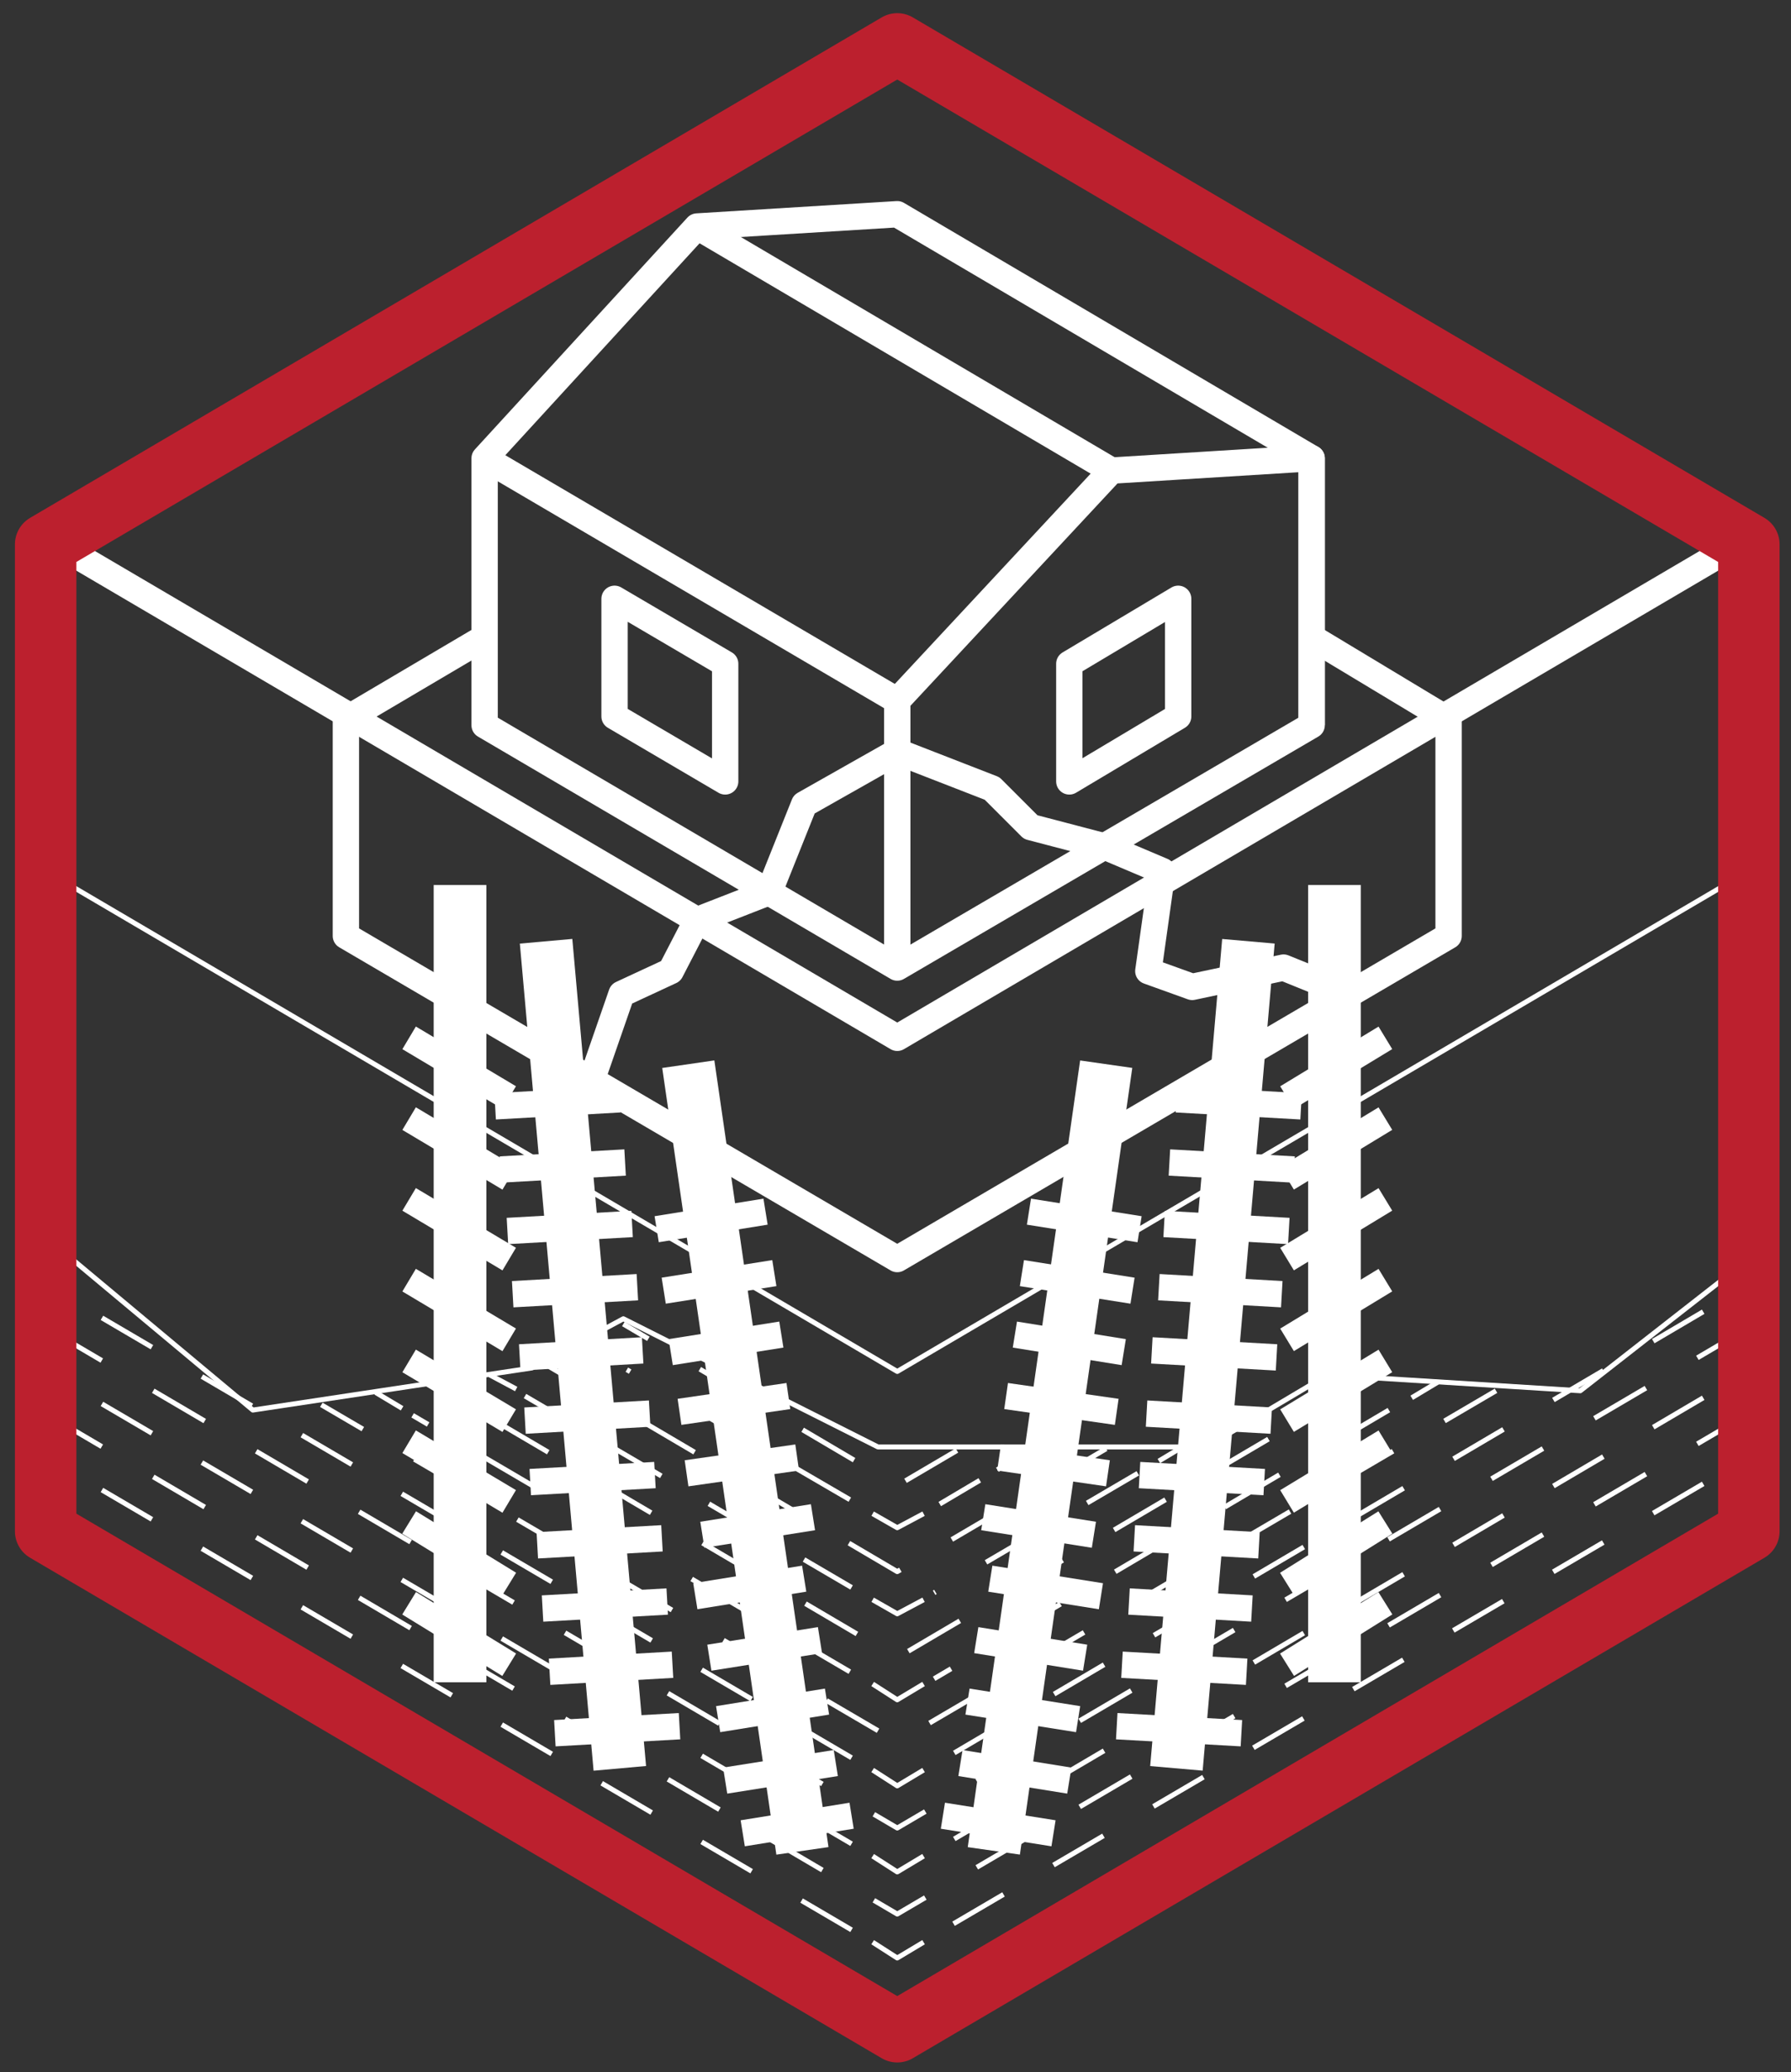 <?xml version="1.0" encoding="UTF-8"?> <svg xmlns="http://www.w3.org/2000/svg" width="102" height="118" viewBox="0 0 102 118" fill="none"><rect x="0" y="0" width="102" height="118" fill="#333333" stroke="none"/> <path d="M99.6 30.6L51.1 59.1L2.6 30.6" stroke="white" stroke-width="1.5" stroke-miterlimit="10" stroke-linejoin="round"></path> <path d="M99.6 49.6L51.1 78.1L2.6 49.6" stroke="white" stroke-width="0.283" stroke-miterlimit="10" stroke-linejoin="round"></path> <path d="M82.499 40.699V53.299L51.099 71.699L19.699 53.299V40.699" stroke="white" stroke-width="1.5" stroke-miterlimit="10" stroke-linejoin="round"></path> <path d="M19.3 41.201L27.6 36.301" stroke="white" stroke-width="1.5" stroke-miterlimit="10" stroke-linejoin="round"></path> <path d="M99.6 64.301V87.201L51.1 115.701L2.6 87.201V64.301" stroke="white" stroke-width="1.5" stroke-miterlimit="10" stroke-linejoin="round"></path> <path d="M67.099 34.1L60.899 37.799V44.499L67.099 40.799V34.1Z" stroke="white" stroke-width="1.5" stroke-miterlimit="10" stroke-linejoin="round"></path> <path d="M35 34.1L41.3 37.799V44.499L35 40.799V34.1Z" stroke="white" stroke-width="1.5" stroke-miterlimit="10" stroke-linejoin="round"></path> <path d="M51.1 12.199L74.7 26.099V41.299L51.1 55.099L27.6 41.299V26.099L39.7 12.899L51.1 12.199Z" stroke="white" stroke-width="1.5" stroke-miterlimit="10" stroke-linejoin="round"></path> <path d="M74.7 41.299V26.1H74.6L63.3 26.799L51.1 39.899V55.1" stroke="white" stroke-width="1.5" stroke-miterlimit="10" stroke-linejoin="round"></path> <path d="M63.299 26.8L39.699 12.9" stroke="white" stroke-width="1.5" stroke-miterlimit="10" stroke-linejoin="round"></path> <path d="M51.1 39.899L27.6 26.1" stroke="white" stroke-width="1.5" stroke-miterlimit="10" stroke-linejoin="round"></path> <path d="M74.699 36.301L82.999 41.301" stroke="white" stroke-width="1.5" stroke-miterlimit="10" stroke-linejoin="round"></path> <path d="M4.1 71.699L14.4 80.299L30.3 77.899L35.5 75.099L50 82.399H68.7L75.6 78.299L90 79.199L99.6 71.699" stroke="white" stroke-width="0.283" stroke-miterlimit="10" stroke-linejoin="round"></path> <path d="M33.699 61.501L35.399 56.601L38.199 55.301L39.699 52.401L43.799 50.801L45.799 45.801L51.099 42.801L56.499 44.901L58.699 47.101L62.899 48.201L66.199 49.601L65.399 55.301L67.899 56.201L73.099 55.101L76.799 56.601" stroke="white" stroke-width="1.5" stroke-miterlimit="10" stroke-linejoin="round"></path> <path d="M39.199 60.602L45.699 105.401" stroke="white" stroke-width="3" stroke-miterlimit="10" stroke-linejoin="round"></path> <path d="M31.1 53.602L35.3 100.702" stroke="white" stroke-width="3" stroke-miterlimit="10" stroke-linejoin="round"></path> <path d="M26.199 50.4V95.8" stroke="white" stroke-width="3" stroke-miterlimit="10" stroke-linejoin="round"></path> <path d="M23.3 59.102L29 62.502" stroke="white" stroke-width="1.5" stroke-miterlimit="10" stroke-linejoin="round"></path> <path d="M23.3 63.701L29 67.101" stroke="white" stroke-width="1.5" stroke-miterlimit="10" stroke-linejoin="round"></path> <path d="M23.3 68.301L29 71.701" stroke="white" stroke-width="1.5" stroke-miterlimit="10" stroke-linejoin="round"></path> <path d="M23.3 72.9L29 76.3" stroke="white" stroke-width="1.5" stroke-miterlimit="10" stroke-linejoin="round"></path> <path d="M23.3 77.5L29 80.9" stroke="white" stroke-width="1.5" stroke-miterlimit="10" stroke-linejoin="round"></path> <path d="M23.3 82.102L29 85.501" stroke="white" stroke-width="1.5" stroke-miterlimit="10" stroke-linejoin="round"></path> <path d="M23.3 86.701L29 90.201" stroke="white" stroke-width="1.5" stroke-miterlimit="10" stroke-linejoin="round"></path> <path d="M23.3 91.301L29 94.801" stroke="white" stroke-width="1.5" stroke-miterlimit="10" stroke-linejoin="round"></path> <path d="M37.399 70L43.599 69" stroke="white" stroke-width="1.5" stroke-miterlimit="10" stroke-linejoin="round"></path> <path d="M37.8 73.5L44.1 72.5" stroke="white" stroke-width="1.5" stroke-miterlimit="10" stroke-linejoin="round"></path> <path d="M38.199 77L44.499 76" stroke="white" stroke-width="1.5" stroke-miterlimit="10" stroke-linejoin="round"></path> <path d="M38.699 80.4L44.899 79.5" stroke="white" stroke-width="1.5" stroke-miterlimit="10" stroke-linejoin="round"></path> <path d="M39.1 83.9L45.4 83" stroke="white" stroke-width="1.5" stroke-miterlimit="10" stroke-linejoin="round"></path> <path d="M40 87.4L46.3 86.4" stroke="white" stroke-width="1.5" stroke-miterlimit="10" stroke-linejoin="round"></path> <path d="M39.6 90.9L45.8 89.9" stroke="white" stroke-width="1.5" stroke-miterlimit="10" stroke-linejoin="round"></path> <path d="M40.399 94.4L46.699 93.4" stroke="white" stroke-width="1.5" stroke-miterlimit="10" stroke-linejoin="round"></path> <path d="M40.899 97.9L47.099 96.9" stroke="white" stroke-width="1.5" stroke-miterlimit="10" stroke-linejoin="round"></path> <path d="M41.3 101.4L47.6 100.4" stroke="white" stroke-width="1.5" stroke-miterlimit="10" stroke-linejoin="round"></path> <path d="M42.3 104.4L48.5 103.4" stroke="white" stroke-width="1.5" stroke-miterlimit="10" stroke-linejoin="round"></path> <path d="M31.6 98.701L38.7 98.301" stroke="white" stroke-width="1.5" stroke-miterlimit="10" stroke-linejoin="round"></path> <path d="M31.3 95.201L38.3 94.801" stroke="white" stroke-width="1.5" stroke-miterlimit="10" stroke-linejoin="round"></path> <path d="M30.899 91.601L37.999 91.201" stroke="white" stroke-width="1.5" stroke-miterlimit="10" stroke-linejoin="round"></path> <path d="M30.6 88.001L37.7 87.602" stroke="white" stroke-width="1.5" stroke-miterlimit="10" stroke-linejoin="round"></path> <path d="M30.199 84.4L37.299 84" stroke="white" stroke-width="1.5" stroke-miterlimit="10" stroke-linejoin="round"></path> <path d="M29.899 80.9L36.999 80.5" stroke="white" stroke-width="1.5" stroke-miterlimit="10" stroke-linejoin="round"></path> <path d="M29.6 77.3L36.6 76.9" stroke="white" stroke-width="1.5" stroke-miterlimit="10" stroke-linejoin="round"></path> <path d="M29.199 73.701L36.299 73.301" stroke="white" stroke-width="1.5" stroke-miterlimit="10" stroke-linejoin="round"></path> <path d="M28.899 70.101L35.999 69.701" stroke="white" stroke-width="1.5" stroke-miterlimit="10" stroke-linejoin="round"></path> <path d="M28.5 66.601L35.6 66.201" stroke="white" stroke-width="1.5" stroke-miterlimit="10" stroke-linejoin="round"></path> <path d="M28.199 63.002L35.299 62.602" stroke="white" stroke-width="1.5" stroke-miterlimit="10" stroke-linejoin="round"></path> <path d="M63 60.602L56.6 105.401" stroke="white" stroke-width="3" stroke-miterlimit="10" stroke-linejoin="round"></path> <path d="M71.099 53.602L66.999 100.702" stroke="white" stroke-width="3" stroke-miterlimit="10" stroke-linejoin="round"></path> <path d="M75.999 50.4V95.8" stroke="white" stroke-width="3" stroke-miterlimit="10" stroke-linejoin="round"></path> <path d="M78.899 59.102L73.299 62.502" stroke="white" stroke-width="1.5" stroke-miterlimit="10" stroke-linejoin="round"></path> <path d="M78.899 63.701L73.299 67.101" stroke="white" stroke-width="1.5" stroke-miterlimit="10" stroke-linejoin="round"></path> <path d="M78.899 68.301L73.299 71.701" stroke="white" stroke-width="1.5" stroke-miterlimit="10" stroke-linejoin="round"></path> <path d="M78.899 72.9L73.299 76.3" stroke="white" stroke-width="1.5" stroke-miterlimit="10" stroke-linejoin="round"></path> <path d="M78.899 77.5L73.299 80.9" stroke="white" stroke-width="1.5" stroke-miterlimit="10" stroke-linejoin="round"></path> <path d="M78.899 82.102L73.299 85.501" stroke="white" stroke-width="1.5" stroke-miterlimit="10" stroke-linejoin="round"></path> <path d="M78.899 86.701L73.299 90.201" stroke="white" stroke-width="1.5" stroke-miterlimit="10" stroke-linejoin="round"></path> <path d="M78.899 91.301L73.299 94.801" stroke="white" stroke-width="1.5" stroke-miterlimit="10" stroke-linejoin="round"></path> <path d="M64.9 70L58.6 69" stroke="white" stroke-width="1.5" stroke-miterlimit="10" stroke-linejoin="round"></path> <path d="M64.499 73.5L58.199 72.5" stroke="white" stroke-width="1.5" stroke-miterlimit="10" stroke-linejoin="round"></path> <path d="M63.999 77L57.799 76" stroke="white" stroke-width="1.5" stroke-miterlimit="10" stroke-linejoin="round"></path> <path d="M63.599 80.4L57.299 79.5" stroke="white" stroke-width="1.5" stroke-miterlimit="10" stroke-linejoin="round"></path> <path d="M63.099 83.9L56.899 83" stroke="white" stroke-width="1.5" stroke-miterlimit="10" stroke-linejoin="round"></path> <path d="M62.299 87.4L55.999 86.4" stroke="white" stroke-width="1.5" stroke-miterlimit="10" stroke-linejoin="round"></path> <path d="M62.699 90.9L56.399 89.9" stroke="white" stroke-width="1.5" stroke-miterlimit="10" stroke-linejoin="round"></path> <path d="M61.8 94.4L55.6 93.4" stroke="white" stroke-width="1.5" stroke-miterlimit="10" stroke-linejoin="round"></path> <path d="M61.4 97.9L55.1 96.9" stroke="white" stroke-width="1.5" stroke-miterlimit="10" stroke-linejoin="round"></path> <path d="M60.899 101.4L54.699 100.4" stroke="white" stroke-width="1.5" stroke-miterlimit="10" stroke-linejoin="round"></path> <path d="M59.999 104.4L53.699 103.4" stroke="white" stroke-width="1.5" stroke-miterlimit="10" stroke-linejoin="round"></path> <path d="M70.7 98.701L63.6 98.301" stroke="white" stroke-width="1.5" stroke-miterlimit="10" stroke-linejoin="round"></path> <path d="M70.999 95.201L63.899 94.801" stroke="white" stroke-width="1.5" stroke-miterlimit="10" stroke-linejoin="round"></path> <path d="M71.299 91.601L64.299 91.201" stroke="white" stroke-width="1.5" stroke-miterlimit="10" stroke-linejoin="round"></path> <path d="M71.7 88.001L64.6 87.602" stroke="white" stroke-width="1.5" stroke-miterlimit="10" stroke-linejoin="round"></path> <path d="M71.999 84.4L64.899 84" stroke="white" stroke-width="1.5" stroke-miterlimit="10" stroke-linejoin="round"></path> <path d="M72.399 80.9L65.299 80.5" stroke="white" stroke-width="1.5" stroke-miterlimit="10" stroke-linejoin="round"></path> <path d="M72.7 77.3L65.6 76.9" stroke="white" stroke-width="1.5" stroke-miterlimit="10" stroke-linejoin="round"></path> <path d="M72.999 73.701L65.999 73.301" stroke="white" stroke-width="1.5" stroke-miterlimit="10" stroke-linejoin="round"></path> <path d="M73.399 70.101L66.299 69.701" stroke="white" stroke-width="1.5" stroke-miterlimit="10" stroke-linejoin="round"></path> <path d="M73.7 66.601L66.6 66.201" stroke="white" stroke-width="1.5" stroke-miterlimit="10" stroke-linejoin="round"></path> <path d="M74.099 63.002L66.999 62.602" stroke="white" stroke-width="1.5" stroke-miterlimit="10" stroke-linejoin="round"></path> <path d="M99.599 82.9L98.199 83.8" stroke="white" stroke-width="0.283" stroke-linejoin="round"></path> <path d="M96.999 84.5L53.199 110.2" stroke="white" stroke-width="0.283" stroke-linejoin="round" stroke-dasharray="3.3 3.3"></path> <path d="M52.599 110.602L51.099 111.501L49.699 110.602" stroke="white" stroke-width="0.283" stroke-linejoin="round"></path> <path d="M48.499 109.901L4.699 84.201" stroke="white" stroke-width="0.283" stroke-linejoin="round" stroke-dasharray="3.3 3.3"></path> <path d="M4.1 83.8L2.6 82.9" stroke="white" stroke-width="0.283" stroke-linejoin="round"></path> <path d="M99.599 78.1L98.199 78.899" stroke="white" stroke-width="0.283" stroke-linejoin="round"></path> <path d="M96.999 79.6L53.199 105.399" stroke="white" stroke-width="0.283" stroke-linejoin="round" stroke-dasharray="3.3 3.3"></path> <path d="M52.599 105.699L51.099 106.599L49.699 105.699" stroke="white" stroke-width="0.283" stroke-linejoin="round"></path> <path d="M48.499 104.999L4.699 79.299" stroke="white" stroke-width="0.283" stroke-linejoin="round" stroke-dasharray="3.3 3.3"></path> <path d="M4.1 78.899L2.6 78.1" stroke="white" stroke-width="0.283" stroke-linejoin="round"></path> <path d="M99.6 80.5L51.1 109L2.6 80.5" stroke="white" stroke-width="0.283" stroke-miterlimit="10" stroke-linejoin="round" stroke-dasharray="3.4 3.4"></path> <path d="M99.6 75.6L51.1 104.1L2.6 75.6" stroke="white" stroke-width="0.283" stroke-miterlimit="10" stroke-linejoin="round" stroke-dasharray="3.4 3.4"></path> <path d="M85.2 79.199L51.1 99.199L18.3 79.999" stroke="white" stroke-width="0.283" stroke-miterlimit="10" stroke-linejoin="round" stroke-dasharray="3.4 3.4"></path> <path d="M99.599 73.199L98.199 73.999" stroke="white" stroke-width="0.283" stroke-linejoin="round"></path> <path d="M96.999 74.699L53.199 100.499" stroke="white" stroke-width="0.283" stroke-linejoin="round" stroke-dasharray="3.3 3.3"></path> <path d="M52.599 100.799L51.099 101.699L49.699 100.799" stroke="white" stroke-width="0.283" stroke-linejoin="round"></path> <path d="M48.499 100.099L4.699 74.398" stroke="white" stroke-width="0.283" stroke-linejoin="round" stroke-dasharray="3.3 3.3"></path> <path d="M4.1 73.999L2.6 73.199" stroke="white" stroke-width="0.283" stroke-linejoin="round"></path> <path d="M81.899 78.699L80.399 79.599" stroke="white" stroke-width="0.283" stroke-linejoin="round"></path> <path d="M79.099 80.299L53.199 95.599" stroke="white" stroke-width="0.283" stroke-linejoin="round" stroke-dasharray="3.62 3.62"></path> <path d="M52.599 95.898L51.099 96.798L49.699 95.898" stroke="white" stroke-width="0.283" stroke-linejoin="round"></path> <path d="M48.399 95.2L23.499 80.6" stroke="white" stroke-width="0.283" stroke-linejoin="round" stroke-dasharray="3.48 3.48"></path> <path d="M22.899 80.199L21.399 79.299" stroke="white" stroke-width="0.283" stroke-linejoin="round"></path> <path d="M67.499 82.301L65.999 83.201" stroke="white" stroke-width="0.283" stroke-linejoin="round"></path> <path d="M64.799 83.9L53.199 90.701" stroke="white" stroke-width="0.283" stroke-linejoin="round" stroke-dasharray="3.34 3.34"></path> <path d="M52.599 91.102L51.099 91.901L49.699 91.102" stroke="white" stroke-width="0.283" stroke-linejoin="round"></path> <path d="M48.499 90.4L29.899 79.5" stroke="white" stroke-width="0.283" stroke-linejoin="round" stroke-dasharray="3.14 3.14"></path> <path d="M29.399 79.101L27.899 78.301" stroke="white" stroke-width="0.283" stroke-linejoin="round"></path> <path d="M78.1 78.5L51.1 94.4L24.6 78.8" stroke="white" stroke-width="0.283" stroke-miterlimit="10" stroke-linejoin="round" stroke-dasharray="3.4 3.4"></path> <path d="M62.999 82.499L51.099 89.499L30.899 77.6" stroke="white" stroke-width="0.283" stroke-miterlimit="10" stroke-linejoin="round" stroke-dasharray="3.4 3.4"></path> <path d="M54.5 82.601L51.1 84.601L35.5 75.4" stroke="white" stroke-width="0.283" stroke-miterlimit="10" stroke-linejoin="round" stroke-dasharray="3.4 3.4"></path> <path d="M58.2 82.799L56.8 83.699" stroke="white" stroke-width="0.283" stroke-linejoin="round"></path> <path d="M55.8 84.299L53.1 85.899" stroke="white" stroke-width="0.283" stroke-linejoin="round" stroke-dasharray="2.65 2.65"></path> <path d="M52.599 86.199L51.099 86.999L49.699 86.199" stroke="white" stroke-width="0.283" stroke-linejoin="round"></path> <path d="M48.399 85.4L35.699 78" stroke="white" stroke-width="0.283" stroke-linejoin="round" stroke-dasharray="3.62 3.62"></path> <path d="M35.1 77.599L33.6 76.699" stroke="white" stroke-width="0.283" stroke-linejoin="round"></path> <path d="M51.1 2.5L99.6 31V87.2L51.1 115.7L2.6 87.2V31L51.1 2.5Z" stroke="#BC202E" stroke-width="3.5" stroke-miterlimit="10" stroke-linejoin="round"></path> </svg> 